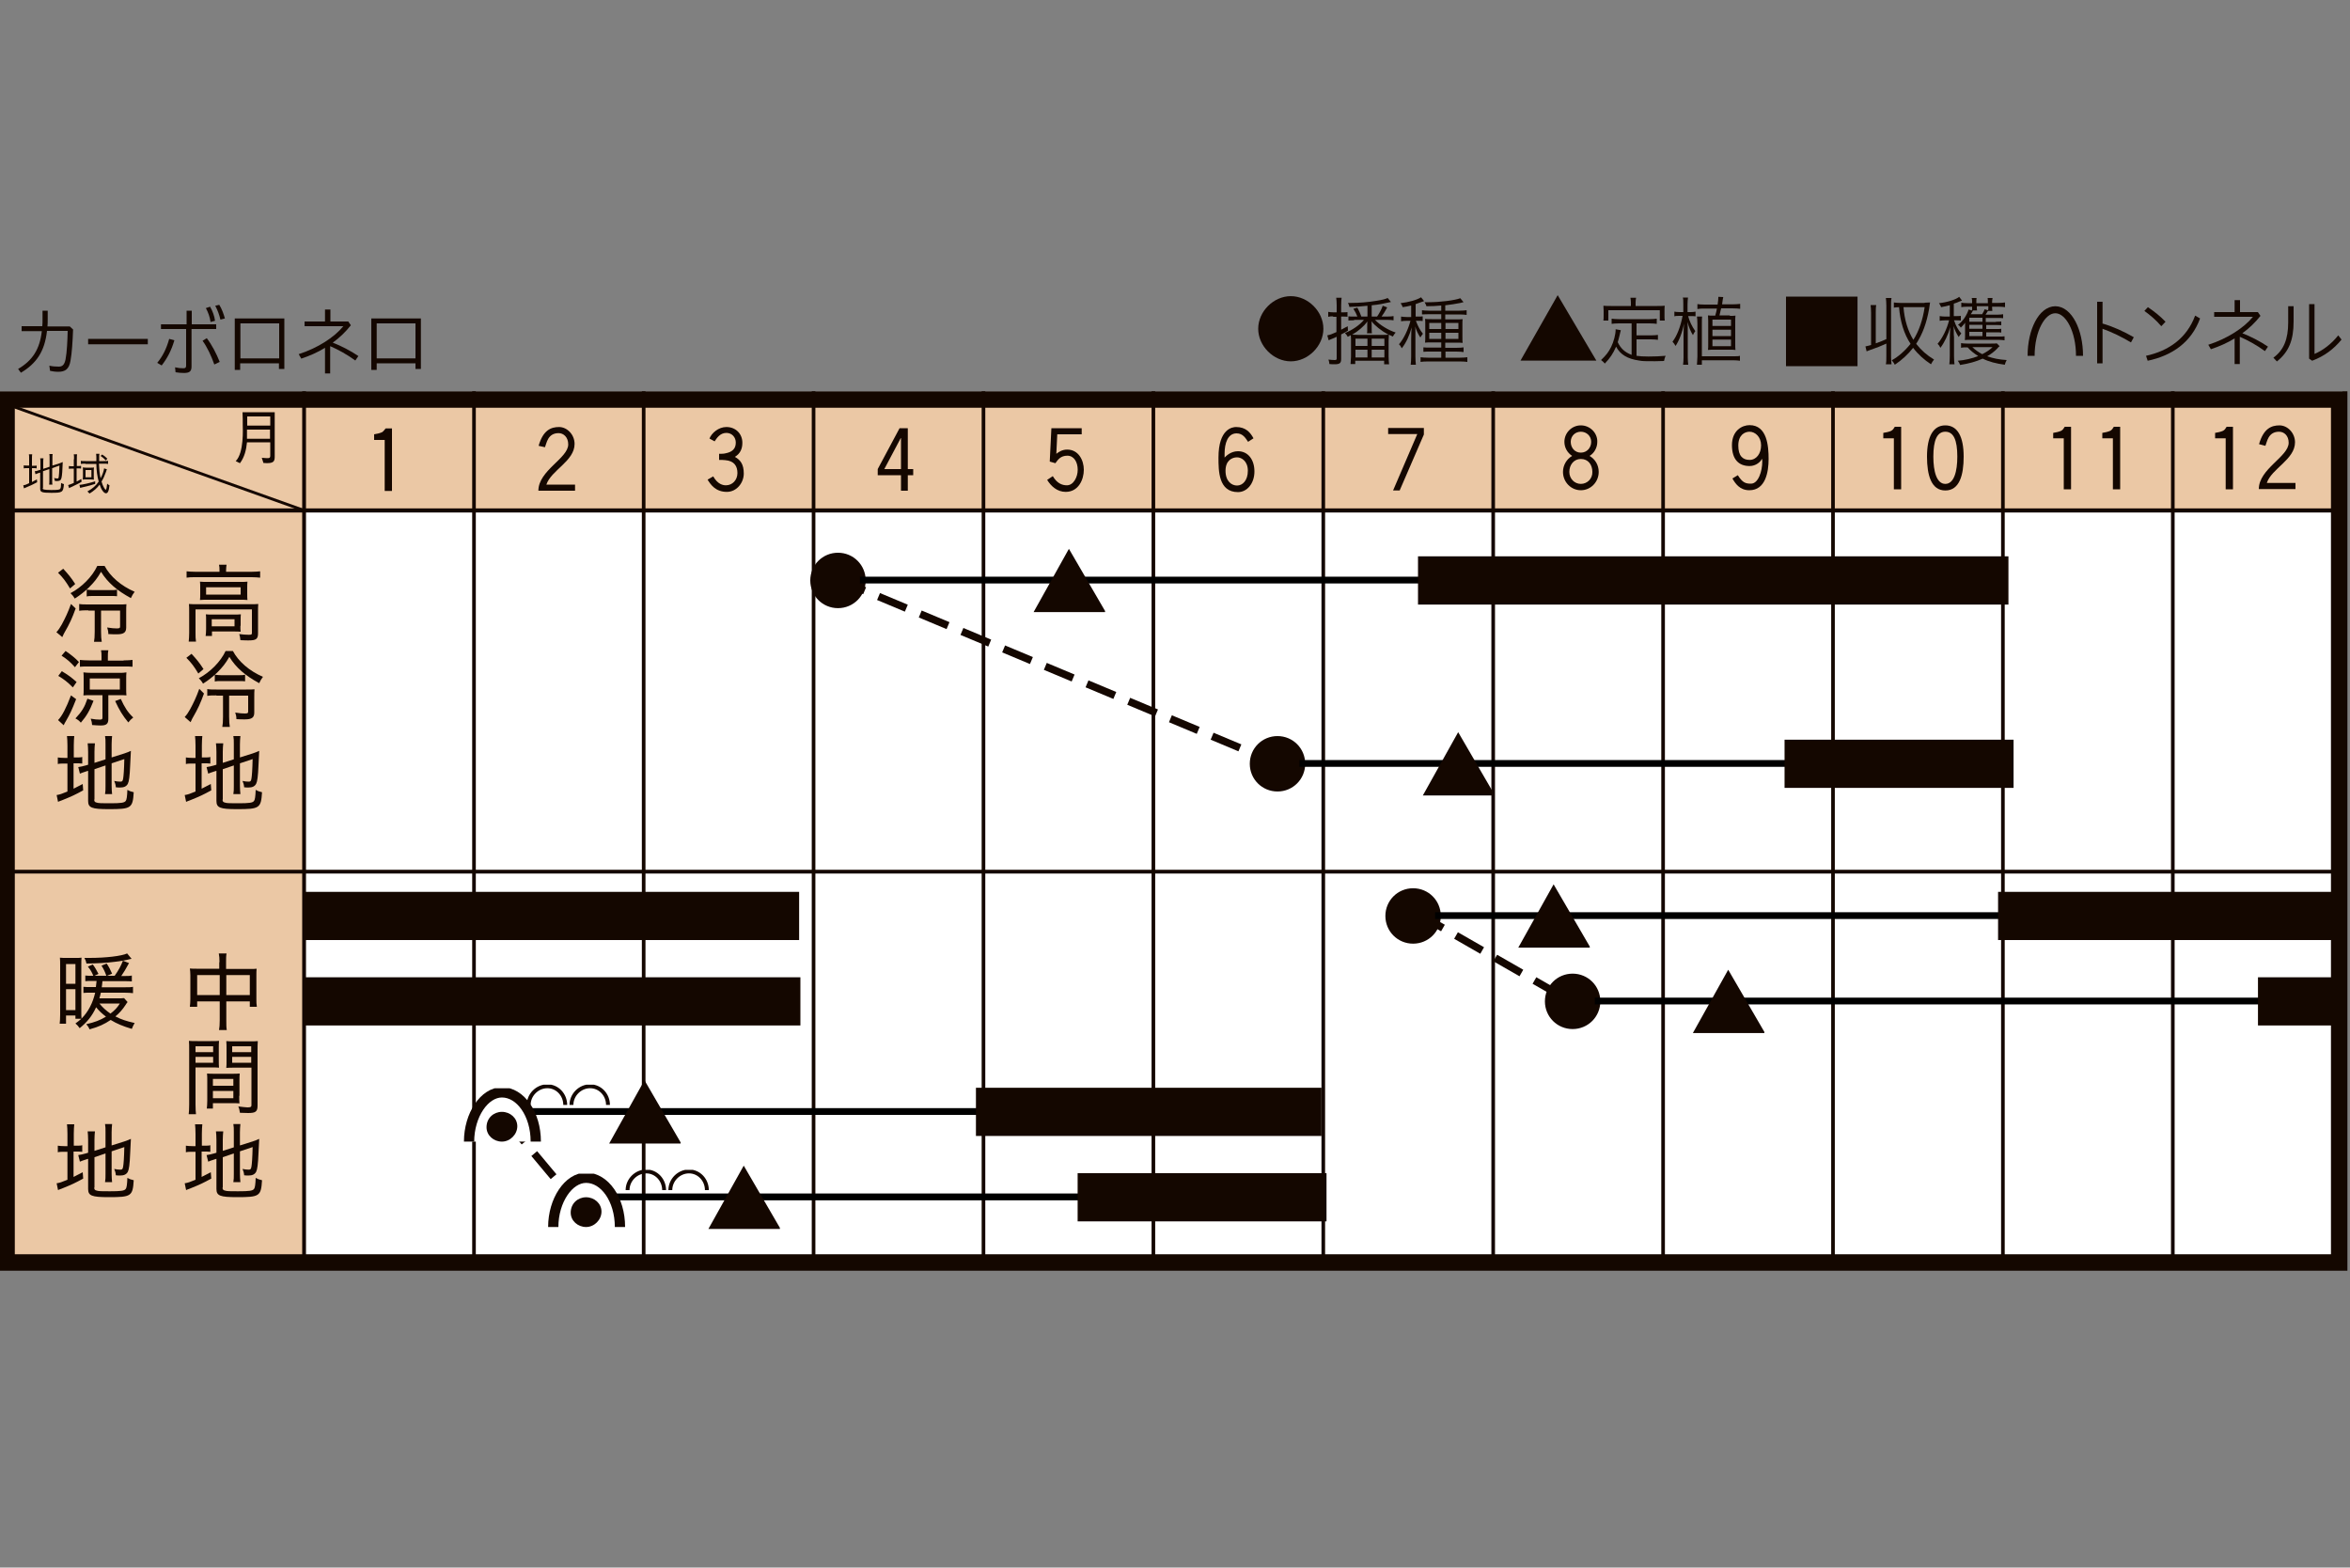 <?xml version="1.0" encoding="utf-8"?>
<!-- Generator: Adobe Illustrator 25.2.3, SVG Export Plug-In . SVG Version: 6.00 Build 0)  -->
<svg version="1.1" id="cal" xmlns="http://www.w3.org/2000/svg" xmlns:xlink="http://www.w3.org/1999/xlink" x="0px" y="0px"
	 viewBox="0 0 1000 667" style="enable-background:new 0 0 1000 667;" xml:space="preserve">
<rect x="0" y="0" width="1000" height="667" fill="#808080" stroke="none"/>
<style type="text/css">
	.st0{fill:#140700;}
	.st1{fill:none;stroke:#000000;stroke-width:0.5;}
	.st2{fill:none;stroke:#140700;stroke-width:0.5;}
	.st3{fill:#FFFFFF;stroke:#140700;stroke-miterlimit:10;}
	.st4{fill:#FFFFFF;}
	.st5{fill:#EBC8A5;}
	.st6{fill:none;stroke:#140700;stroke-width:1.618;}
	.st7{fill:none;stroke:#140700;stroke-width:1.543;}
	.st8{fill:none;stroke:#140700;stroke-width:1.749;}
	.st9{fill:none;stroke:#140700;stroke-width:1.203;}
	.st10{fill:none;stroke:#140700;stroke-width:1.603;stroke-miterlimit:10;}
	.st11{fill:none;stroke:#140700;stroke-width:3.206;stroke-miterlimit:10;stroke-dasharray:12.824,6.412;}
	.st12{fill:none;stroke:#140700;stroke-width:2.99;}
</style>
<symbol  id="収穫" viewBox="-6.5 -2.3 17.4 4">
	<rect x="-6.5" y="-2.3" class="st0" width="17.4" height="4"/>
</symbol>
<symbol  id="定植" viewBox="-2.5 -2.1 4.9 4.3">
	<g>
		<path class="st0" d="M0,2.1l2.5-4.3h-4.9L0,2.1z"/>
	</g>
</symbol>
<symbol  id="定植_2" viewBox="-2.4 -2.2 5.1 4.4">
	<g>
		<path class="st0" d="M0.1,2.2l2.6-4.4h-5.1L0.1,2.2z"/>
	</g>
</symbol>
<symbol  id="播種" viewBox="-1.7 -1.7 3.4 3.4">
	<path class="st0" d="M1.7,0c0-0.9-0.8-1.7-1.7-1.7S-1.7-0.9-1.7,0c0,0.9,0.8,1.7,1.7,1.7S1.7,0.9,1.7,0z"/>
</symbol>
<symbol  id="新規シンボル_14" viewBox="-2.7 -2.7 5.5 5.5">
	<path class="st0" d="M2.7,0c0-1.5-1.2-2.7-2.7-2.7S-2.7-1.5-2.7,0c0,1.5,1.2,2.7,2.7,2.7S2.7,1.5,2.7,0z"/>
</symbol>
<symbol  id="新規シンボル_2" viewBox="-6.1 -1.6 12.2 3.2">
	<rect x="-6.1" y="-1.6" class="st0" width="12.2" height="3.2"/>
</symbol>
<symbol  id="新規シンボル_6" viewBox="-7.1 -0.2 14.3 0.5">
	<line class="st1" x1="-7.1" y1="0" x2="7.1" y2="0"/>
</symbol>
<symbol  id="新規シンボル_8" viewBox="-5.4 -1.3 10.8 2.6">
	<path class="st2" d="M-5.1-1.3c0,1.3,1.1,2.4,2.4,2.4S-0.4,0-0.4-1.3"/>
	<path class="st2" d="M0.4-1.3c0,1.3,1.1,2.4,2.4,2.4S5.1,0,5.1-1.3"/>
</symbol>
<symbol  id="新規シンボル_9" viewBox="-3.9 -2.9 7.5 5.2">
	<path class="st3" d="M-3.4-2.9c0,2.6,1.5,4.8,3.2,4.8c1.8,0,3.3-2.1,3.3-4.8"/>
	<g>
		<path class="st0" d="M-0.2-2.9c0.8,0,1.5,0.7,1.5,1.5C1.3-0.6,0.6,0-0.2,0C-1,0-1.7-0.6-1.7-1.5C-1.7-2.3-1-2.9-0.2-2.9z"/>
	</g>
</symbol>
<g id="レイヤー_2_1_">
</g>
<g id="ガイド">
</g>
<g>
	<rect x="-0.8" y="166.5" class="st4" width="997.6" height="373.5"/>
</g>
<rect x="4.6" y="172.7" class="st5" width="992.2" height="44.5"/>
<rect x="-0.6" y="217.2" class="st5" width="129.9" height="322.7"/>
<rect x="-0.6" y="217.2" class="st5" width="129.9" height="153.8"/>
<line class="st6" x1="129.4" y1="166.5" x2="129.4" y2="539.8"/>
<line class="st7" x1="201.7" y1="166.5" x2="201.7" y2="539.8"/>
<line class="st7" x1="273.9" y1="166.5" x2="273.9" y2="539.8"/>
<line class="st7" x1="346.2" y1="166.5" x2="346.2" y2="539.8"/>
<line class="st7" x1="418.5" y1="166.5" x2="418.5" y2="540"/>
<line class="st7" x1="490.8" y1="166.5" x2="490.8" y2="539.8"/>
<line class="st7" x1="563.1" y1="166.5" x2="563.1" y2="539.8"/>
<line class="st7" x1="635.4" y1="166.5" x2="635.4" y2="539.8"/>
<line class="st7" x1="707.7" y1="166.5" x2="707.7" y2="539.8"/>
<line class="st7" x1="780" y1="166.5" x2="780" y2="539.8"/>
<line class="st7" x1="852.3" y1="166.5" x2="852.3" y2="539.8"/>
<line class="st7" x1="924.6" y1="166.5" x2="924.6" y2="539.8"/>
<line class="st8" x1="-0.6" y1="217.2" x2="996.9" y2="217.2"/>
<path class="st0" d="M115,181.1h-9.8v-3.9h9.8V181.1z M115,188.3v5.6c0,1.3-0.6,1.1-3.6,0.9l0.7,2.2c4.7,0.4,4.8-0.8,4.8-3v-18.6
	h-13.7c0.1,1,0.1,4.7,0.1,5.8c0,0.9,0.6,11.5-3,15l1.8,0.9c1.9-2.5,2.7-5.7,3-8.9H115z M105.1,186.7c0-1.2,0-2.7,0-3.9h9.8v3.9
	H105.1z"/>
<line class="st9" x1="2.6" y1="171.9" x2="129.4" y2="217.2"/>
<g>
	<path class="st0" d="M991.9,173.5v360.2H6.3V173.5H991.9 M998.9,166.5H-0.8v374.2h999.7V166.5L998.9,166.5z"/>
</g>
<g>
	<path class="st0" d="M12.4,195.4c0-1,0-1.7-0.1-2.1h1.4c-0.1,0.5-0.1,1.2-0.1,2.1v2.8h0.5c0.8,0,1.2,0,1.5-0.1v1.2
		c-0.4-0.1-0.9-0.1-1.5-0.1h-0.5v5.9c0.8-0.4,1.2-0.6,2.1-1.1l0.1,1.2c-1.7,0.9-2.9,1.5-4.9,2.3c-0.4,0.2-0.5,0.2-0.7,0.3l-0.3-1.3
		c0.7-0.1,1.3-0.3,2.5-0.9v-6.4h-0.7c-0.8,0-1.1,0-1.6,0.1v-1.3c0.3,0.1,0.8,0.1,1.6,0.1h0.7V195.4z M18.2,207.6
		c0,0.5,0.1,0.6,0.6,0.7c0.4,0.1,1.3,0.2,3,0.2c2.7,0,3.5-0.1,3.8-0.5c0.3-0.3,0.4-1.2,0.4-2.5c0.4,0.2,0.7,0.4,1.2,0.5
		c-0.3,3.5-0.6,3.7-5.4,3.7c-4,0-4.7-0.3-4.7-1.7v-6.9l-0.4,0.1c-1,0.3-1.1,0.4-1.6,0.6l-0.3-1.3c0.5,0,0.9-0.1,1.7-0.4l0.7-0.2v-3
		c0-0.8,0-1.4-0.1-1.9h1.4c-0.1,0.5-0.1,1.1-0.1,1.9v2.6l2.7-0.9V195c0-0.8,0-1.2-0.1-1.8h1.4c-0.1,0.4-0.1,1.2-0.1,1.8v3.1l2.9-0.9
		c0.6-0.2,1-0.4,1.5-0.6c-0.1,3.5-0.3,5.7-0.5,6.6c-0.2,0.8-0.4,1.1-0.8,1.3c-0.3,0.1-0.7,0.2-1.1,0.2c-0.2,0-0.6,0-1-0.1
		c0-0.4-0.1-0.9-0.3-1.2c0.5,0.1,1,0.2,1.4,0.2c0.4,0,0.5-0.1,0.6-0.7c0.1-0.7,0.2-2,0.3-4.8l-3.1,1.1v5.2c0,0.7,0,1.4,0.1,1.8h-1.4
		c0.1-0.4,0.1-1.1,0.1-1.8v-4.8l-2.7,0.9V207.6z"/>
	<path class="st0" d="M31.5,195.4c0-0.8,0-1.7-0.1-2.1h1.4c-0.1,0.5-0.1,1.2-0.1,2.1v2.9H33c0.7,0,1.1,0,1.5-0.1v1.2
		c-0.4-0.1-0.9-0.1-1.5-0.1h-0.4v5.6c0.8-0.4,1.2-0.6,2-1.1l0.1,1.2c-0.9,0.6-2.6,1.4-4.7,2.4c-0.3,0.1-0.4,0.2-0.6,0.3l-0.4-1.3
		c0.4-0.1,1.2-0.4,2.4-0.9v-6.1h-0.5c-0.6,0-1.2,0-1.6,0.1v-1.2c0.5,0.1,1,0.1,1.6,0.1h0.5V195.4z M40.5,205.9
		c-1.4,0.5-3,0.9-5.2,1.4c-0.8,0.2-0.9,0.2-1.2,0.3l-0.3-1.3c0,0,0.1,0,0.1,0c0.9,0,4.5-0.8,6.6-1.5V205.9z M36.4,197.3
		c-0.8,0-1.6,0-2,0.1v-1.3c0.3,0.1,1.2,0.1,2,0.1H41l0-1.9c0-0.4-0.1-0.8-0.1-1.2h1.4c-0.1,0.5-0.1,0.9-0.1,1.9c0,0.4,0,0.8,0,1.2
		h1.9c0.8,0,1.6,0,1.9-0.1v1.3c-0.4-0.1-1.2-0.1-2-0.1h-1.9c0.1,2.3,0.3,4.4,0.7,6.2c0.8-1.4,1.4-3.2,1.5-4.2l1.2,0.4
		c-0.2,0.4-0.3,0.7-0.4,1.1c-0.7,1.9-1.1,2.8-1.9,4.1c0.5,1.8,1.4,3.4,1.8,3.5c0.3-0.1,0.5-1.4,0.6-2.6c0.3,0.3,0.7,0.6,1,0.7
		c-0.2,1.4-0.3,2.1-0.6,2.7c-0.2,0.4-0.5,0.7-0.9,0.7c-0.9,0-2-1.5-2.7-3.7c-1.1,1.5-2.6,2.8-4.3,3.8c-0.3-0.3-0.6-0.6-0.9-0.9
		c2.2-1.2,3.6-2.4,4.8-4.2c-0.6-2-1-5-1-7.5H36.4z M35.3,200.1c0-0.5,0-0.9-0.1-1.2c0.2,0,0.7,0.1,1.3,0.1h2.2c0.5,0,1,0,1.3-0.1
		c0,0.2-0.1,0.5-0.1,1v3.1c0,0.5,0,0.9,0.1,1.1c-0.3,0-0.8-0.1-1.3-0.1h-2.2c-0.6,0-1.1,0-1.3,0.1c0-0.3,0.1-0.8,0.1-1.2V200.1z
		 M36.4,203.1h2.5v-3.1h-2.5V203.1z M45,195.9c-0.6-0.7-1.3-1.3-2.2-1.9l0.7-0.6c0.8,0.5,1.4,1,2.2,1.8L45,195.9z"/>
</g>
<g>
	<path class="st0" d="M9.2,140.8v-2H18c0.1-1,0.1-2,0.1-3.1v-3.5h2.2v3.6c0,1.1,0,2.1-0.1,3.1h9.5l1.4,1.3c-0.2,5.2-0.5,10-1.1,13.3
		c-0.6,3.6-2.3,4.7-5.2,4.7c-1.3,0-2.5-0.2-3.5-0.4l-0.3-2.2c1.3,0.3,2.6,0.4,4,0.4c1.5,0,2.4-0.7,2.9-3.1c0.6-3.2,0.8-8,0.9-12.1
		h-8.8c-1,8.9-4.6,13.9-11.1,17.8L7.7,157c6.1-3.6,9.2-8.3,10.1-16.1H9.2z"/>
	<path class="st0" d="M62.9,144.2v2.3H37.5v-2.3H62.9z"/>
	<path class="st0" d="M66.9,154.4c2.3-2.8,3.9-5.9,5.1-10.2l2.2,0.6c-1.3,4.4-3,7.6-5.4,10.7L66.9,154.4z M81.5,156
		c0,2.1-1,2.7-3.2,2.7c-1.1,0-2.4-0.1-3.6-0.3l-0.2-2.1c1.3,0.3,2.4,0.4,3.5,0.4c0.8,0,1.2-0.2,1.2-1.1v-15.6H68.5v-2h10.9v-5.8h2.2
		v5.8H92v2H81.5V156z M88,143.9c2.2,2.9,4.1,6.6,5.5,10.1l-2.3,1.1c-1.3-3.7-3.1-7.5-5-10.1L88,143.9z M89.4,130.5
		c1,1.7,1.9,4.1,2.1,6l-1.9,0.5c-0.3-2.1-1-4.1-2-5.9L89.4,130.5z M93.3,129.7c1.1,1.7,1.9,4,2.4,5.8l-1.9,0.5
		c-0.5-2.1-1.2-4-2.2-5.9L93.3,129.7z"/>
	<path class="st0" d="M102.2,154.7v2.7h-2.3v-21.9H121V157h-2.3v-2.4H102.2z M118.8,137.6h-16.5v14.9h16.5V137.6z"/>
	<path class="st0" d="M140.5,158.9h-2.2V148c-3.1,1.9-6.5,3.4-10.1,4.6l-1.1-1.9c8.1-2.6,15.2-7.2,19-11.9h-16.5v-2h8.7v-5.1h2.3
		v5.1h7.6l1.1,1.6c-2.2,2.8-4.8,5.3-7.7,7.4c3.4,1.3,7.7,3.5,10.9,5.7l-1.3,1.9c-3.4-2.5-7.4-4.7-10.7-6.1V158.9z"/>
	<path class="st0" d="M160.3,154.7v2.7H158v-21.9h21.1V157h-2.3v-2.4H160.3z M176.8,137.6h-16.5v14.9h16.5V137.6z"/>
</g>
<use xlink:href="#新規シンボル_14"  width="5.5" height="5.5" x="-2.7" y="-2.7" transform="matrix(4.367 0 0 -4.367 356.59 246.984)" style="overflow:visible;"/>
<use xlink:href="#新規シンボル_6"  width="14.3" height="0.5" x="-7.1" y="-0.2" transform="matrix(18.04 0 0 -6.412 494.025 246.994)" style="overflow:visible;"/>
<use xlink:href="#定植"  width="4.9" height="4.3" x="-2.5" y="-2.1" transform="matrix(6.412 0 0 -6.412 454.857 246.994)" style="overflow:visible;"/>
<line class="st10" x1="2.6" y1="370.9" x2="995.4" y2="370.9"/>
<g>
	<path class="st0" d="M93.4,409.4c0-1.7-0.1-2.6-0.3-3.7h3.3c-0.2,1.1-0.2,2.1-0.2,3.7v2.9h10.2c1.3,0,2,0,2.8-0.1
		c-0.1,0.9-0.1,1.7-0.1,2.9v10c0,1.3,0,2.2,0.2,3.3h-3v-2.3H96.3v8c0,2.1,0,3.1,0.2,4.2h-3.3c0.2-1.2,0.3-2.2,0.3-4.2v-8h-9.6v2.3
		h-3.1c0.1-1.1,0.2-2,0.2-3.3V415c0-1.2-0.1-2-0.2-2.9c0.9,0.1,1.6,0.1,2.8,0.1h9.7V409.4z M83.9,414.9v8.5h9.6v-8.5H83.9z
		 M106.3,423.4v-8.5H96.3v8.5H106.3z"/>
	<path class="st0" d="M83.2,470c0,2,0.1,3.2,0.2,4.1h-3.1c0.1-1,0.2-2.1,0.2-4.1v-23.1c0-1.8,0-2.8-0.1-4c1,0.1,1.9,0.1,3.7,0.1h5.5
		c1.8,0,2.6,0,3.6-0.1c-0.1,1.1-0.1,2-0.1,3.4v4.7c0,1.5,0,2.4,0.1,3.3c-1-0.1-2.1-0.1-3.5-0.1h-6.5V470z M83.2,447.7h7.5v-2.5h-7.5
		V447.7z M83.2,452.2h7.5v-2.5h-7.5V452.2z M101.8,466.3c0,1.3,0,2.3,0.1,3.2c-1.1-0.1-2.1-0.1-3.6-0.1h-7.7v2.3H88
		c0.1-1,0.2-1.9,0.2-3.4v-8.2c0-1.3,0-2.3-0.1-3.3c1,0.1,1.9,0.1,3.5,0.1h6.9c1.6,0,2.4,0,3.5-0.1c-0.1,1-0.1,1.9-0.1,3.3V466.3z
		 M90.6,462h8.7v-2.9h-8.7V462z M90.6,467.3h8.7v-3.1h-8.7V467.3z M109.6,470.4c0,2.6-0.8,3.2-4,3.2c-0.8,0-2.7-0.1-3.5-0.1
		c-0.2-1.2-0.3-1.8-0.7-2.7c1.7,0.2,3.2,0.4,3.9,0.4c1.4,0,1.7-0.2,1.7-1v-15.9h-7.2c-1.4,0-2.6,0-3.5,0.1c0.1-1,0.1-1.9,0.1-3.3
		v-4.7c0-1.2,0-2.3-0.1-3.4c1,0.1,1.9,0.1,3.6,0.1h6.1c1.8,0,2.7,0,3.7-0.1c-0.1,1.4-0.1,2.3-0.1,3.9V470.4z M98.8,447.7h8.1v-2.5
		h-8.1V447.7z M98.8,452.2h8.1v-2.5h-8.1V452.2z"/>
	<path class="st0" d="M83.2,482.4c0-1.7-0.1-3-0.2-4h3.1c-0.1,1.1-0.2,2.2-0.2,4v5.1h0.9c1.4,0,2.1,0,2.7-0.2v2.8
		c-0.9-0.1-1.6-0.1-2.8-0.1h-0.9v10.8c1.4-0.7,2-1,3.9-2l0.2,2.7c-3.5,1.9-4.5,2.4-9.2,4.3c-0.9,0.3-1.1,0.4-1.5,0.6l-0.6-2.9
		c1.3-0.2,2.2-0.5,4.6-1.5v-11.9h-1.2c-1.5,0-2.1,0-2.9,0.2v-2.8c0.8,0.1,1.5,0.2,2.9,0.2h1.2V482.4z M94.7,505.3
		c0,0.8,0.2,1.1,1,1.3c0.8,0.3,2.4,0.3,5.6,0.3c4.8,0,6.2-0.2,6.8-1c0.4-0.5,0.6-1.9,0.7-4.7c0.9,0.5,1.4,0.7,2.7,1
		c-0.4,6.8-1.1,7.2-10.6,7.2c-7.3,0-8.8-0.6-8.8-3.5v-12.8l-0.4,0.1c-2.1,0.7-2.2,0.7-3.1,1.1l-0.7-2.8c1-0.1,2-0.4,3.2-0.7l1-0.3
		v-5.4c0-1.6-0.1-2.7-0.2-3.7h3.1c-0.1,1.1-0.2,2.1-0.2,3.6v4.7l4.7-1.5v-6.5c0-1.5,0-2.3-0.2-3.4h3c-0.1,1.1-0.2,2.2-0.2,3.5v5.6
		l5.4-1.7c1.2-0.4,1.9-0.7,2.8-1.1c-0.2,3.6-0.2,3.6-0.3,6c-0.2,4.9-0.5,7-1,8c-0.6,1.1-1.6,1.6-3.3,1.6c-0.5,0-0.9,0-1.8-0.1
		c-0.1-1.1-0.3-1.8-0.7-2.7c0.9,0.2,1.9,0.3,2.6,0.3c0.8,0,1-0.2,1.2-1.3c0.2-1.2,0.4-3.7,0.5-8.3l-5.4,1.8v9.6
		c0,1.4,0.1,2.4,0.2,3.5h-3c0.2-1.1,0.2-2,0.2-3.5v-8.7l-4.7,1.6V505.3z"/>
	<path class="st0" d="M54.3,426.4c-0.3,0.3-0.3,0.3-0.8,1.1c-1.3,2-2.6,3.5-4.4,5c2.5,1.3,4.7,2,8.2,2.8c-0.6,1-0.8,1.5-1.2,2.5
		c-3.7-1.1-6.4-2.2-9-3.8c-2.7,1.8-5,2.9-9,4c-0.4-1-0.7-1.4-1.4-2.2c3.6-0.8,5.9-1.7,8.4-3.2c-1.8-1.4-2.9-2.4-4.2-4
		c-1.7,3.7-3.8,6.3-7,8.9c-0.6-0.9-1-1.3-1.8-2c1.2-0.9,1.6-1.2,2.5-2h-2.5v-1.4h-4v3.5h-2.7c0.1-1.1,0.2-2.2,0.2-3.9v-20.7
		c0-1.5,0-2.5-0.1-3.5c0.9,0.1,1.5,0.1,2.9,0.1H32c1.2,0,2,0,2.7-0.1c-0.1,0.8-0.1,1.8-0.1,3v19.8c0,1.5,0,2.4,0.1,3.1
		c2.9-2.9,4.8-6.7,5.8-11h-1.9c-1.4,0-2.1,0-3.1,0.1v-2.6c0.9,0.1,1.6,0.1,3,0.1h2.3c0.1-1.1,0.2-1.4,0.3-2.6h-1.9
		c-1.1,0-2,0-2.9,0.1v-2.4c0.8,0.1,1.8,0.1,2.8,0.1h9.7c1.7-2.4,2.7-4.3,3.5-6.4l2.6,1c-1.3,2.4-2.3,4.1-3.3,5.5h1.5
		c1.2,0,2.1,0,3-0.2v2.5c-0.8-0.1-2.1-0.1-3.1-0.1h-9.4c-0.1,1.3-0.2,1.6-0.3,2.6h9.6c1.9,0,2.8,0,3.7-0.2v2.7
		c-1-0.1-1.9-0.2-3.7-0.2h-10c-0.2,0.9-0.3,1.4-0.6,2.4h7.7c1.3,0,2.1,0,2.8-0.1L54.3,426.4z M28.1,418.6h4v-8.4h-4V418.6z
		 M28.1,429.8h4v-8.9h-4V429.8z M56,408c-0.4,0.1-0.4,0.1-0.6,0.1c-1.9,0.5-4.1,0.9-6.9,1.2c-3.2,0.4-6.4,0.6-11.7,0.7
		c-0.2-1-0.4-1.5-0.9-2.4c1,0,1.7,0,2.2,0c6.9,0,13.7-0.8,16-1.9L56,408z M39.8,415.4c-0.8-1.9-1.2-2.6-2.4-4.1l2.1-0.9
		c1.1,1.5,1.5,2.3,2.4,4L39.8,415.4z M42.3,427c1.4,1.7,2.7,2.9,4.7,4.3c1.8-1.4,2.8-2.4,4-4.3H42.3z M45.3,415.3
		c-0.7-1.9-1.1-2.8-2.1-4.4l2.2-0.9c1,1.5,1.5,2.5,2.3,4.3L45.3,415.3z"/>
	<path class="st0" d="M28.7,482.4c0-1.7-0.1-3-0.2-4h3.1c-0.1,1.1-0.2,2.2-0.2,4v5.1h0.9c1.4,0,2.1,0,2.7-0.2v2.8
		c-0.9-0.1-1.6-0.1-2.8-0.1h-0.9v10.8c1.4-0.7,2-1,3.9-2l0.2,2.7c-3.5,1.9-4.5,2.4-9.2,4.3c-0.9,0.3-1.1,0.4-1.5,0.6l-0.6-2.9
		c1.3-0.2,2.2-0.5,4.6-1.5v-11.9h-1.2c-1.5,0-2.1,0-2.9,0.2v-2.8c0.8,0.1,1.5,0.2,2.9,0.2h1.2V482.4z M40.1,505.3
		c0,0.8,0.2,1.1,1,1.3c0.8,0.3,2.4,0.3,5.6,0.3c4.8,0,6.2-0.2,6.8-1c0.4-0.5,0.6-1.9,0.7-4.7c0.9,0.5,1.4,0.7,2.7,1
		c-0.4,6.8-1.1,7.2-10.6,7.2c-7.3,0-8.8-0.6-8.8-3.5v-12.8l-0.4,0.1c-2.1,0.7-2.2,0.7-3.1,1.1l-0.7-2.8c1-0.1,2-0.4,3.2-0.7l1-0.3
		v-5.4c0-1.6-0.1-2.7-0.2-3.7h3.1c-0.1,1.1-0.2,2.1-0.2,3.6v4.7l4.7-1.5v-6.5c0-1.5,0-2.3-0.2-3.4h3c-0.1,1.1-0.2,2.2-0.2,3.5v5.6
		l5.4-1.7c1.2-0.4,1.9-0.7,2.8-1.1c-0.2,3.6-0.2,3.6-0.3,6c-0.2,4.9-0.5,7-1,8c-0.6,1.1-1.6,1.6-3.3,1.6c-0.5,0-0.9,0-1.8-0.1
		c-0.1-1.1-0.3-1.8-0.7-2.7c0.9,0.2,1.9,0.3,2.6,0.3c0.8,0,1-0.2,1.2-1.3c0.2-1.2,0.4-3.7,0.5-8.3l-5.4,1.8v9.6
		c0,1.4,0.1,2.4,0.2,3.5h-3c0.2-1.1,0.2-2,0.2-3.5v-8.7l-4.7,1.6V505.3z"/>
</g>
<g>
	<path class="st0" d="M93.4,242.7c0-0.9,0-1.6-0.2-2.4h3.2c-0.1,0.8-0.2,1.5-0.2,2.4v0.6h10.9c1.5,0,2.5-0.1,3.6-0.2v2.7
		c-1.2-0.1-2.1-0.2-3.6-0.2H83c-1.5,0-2.4,0-3.6,0.2v-2.7c1.1,0.1,2.1,0.2,3.7,0.2h10.3V242.7z M80.5,260.2c0-1.2,0-2.2-0.1-3.2
		c1.1,0.1,2.1,0.1,3.6,0.1h22.4c1.7,0,2.5,0,3.5-0.1c-0.1,1.1-0.1,1.9-0.1,3.1v9.3c0,1.3-0.2,2-0.8,2.5c-0.6,0.4-1.3,0.6-3.3,0.6
		c-0.3,0-1.4,0-3.4-0.1c-0.1-1.1-0.2-1.7-0.5-2.6c1.4,0.2,2.9,0.3,4.1,0.3c1.1,0,1.3-0.1,1.3-0.8v-10H83.2v10c0,1.6,0,2.4,0.2,3.7
		h-3.1c0.1-0.9,0.2-2.3,0.2-3.7V260.2z M85.2,250.2c0-1.2,0-1.9-0.1-2.7c0.9,0.1,1.8,0.1,3.4,0.1h13.7c1.4,0,2.1,0,3.1-0.1
		c-0.1,0.9-0.1,1.5-0.1,2.7v2.3c0,1.6,0,1.9,0.1,2.8c-1-0.1-1.8-0.1-3.3-0.1H88.3c-1.3,0-2.1,0-3.2,0.1c0.1-0.8,0.1-1.4,0.1-2.8
		V250.2z M102.3,266.3c0,1.2,0,1.7,0.1,2.5c-0.8-0.1-2-0.1-3.2-0.1h-9v1.9h-2.7c0.1-0.7,0.2-1.6,0.2-2.9v-3.8c0-1.1,0-1.8-0.1-2.5
		c0.8,0.1,1.6,0.1,2.9,0.1h8.9c1.3,0,2,0,3.1-0.1c-0.1,0.7-0.1,1.2-0.1,2.4V266.3z M87.7,253h14.7v-3.1H87.7V253z M90.1,266.5h9.7
		v-3h-9.7V266.5z"/>
	<path class="st0" d="M86.8,295.1c-1.5,4.1-2.4,6.2-5,10.7c-0.2,0.4-0.4,0.9-0.7,1.5l-2.5-2.2c0.9-1,1.4-1.7,2.3-3.3
		c1.6-3,2.6-5.1,3.9-8.7L86.8,295.1z M81.5,278.2c2.2,2.4,3.3,3.7,5.1,6.5l-2.2,1.9c-1.8-3-2.9-4.5-5.1-6.7L81.5,278.2z M99.1,277
		c2.4,4.5,7,8.5,12.8,11c-0.7,0.9-1.1,1.6-1.6,2.7c-5.9-3.2-9.9-6.6-12.7-11.2c-1.7,2.9-2.9,4.4-5.2,6.7c-1.8,1.7-3.6,3.2-6,4.7
		c-0.7-1.2-1.1-1.6-1.8-2.3c4.9-2.6,9.3-7.1,11.4-11.6H99.1z M92.1,295.9c-1.7,0-2.7,0-3.9,0.2v-2.9c1.1,0.2,2.1,0.2,3.9,0.2h12.6
		c2,0,2.7,0,3.6-0.1c-0.1,0.9-0.1,1.8-0.1,3.6v6.3c0,2.1-1,2.9-4,2.9c-1,0-2.1,0-3.6-0.1c0-1.1-0.2-1.9-0.5-2.8
		c1.7,0.3,3.1,0.4,4.1,0.4c1.2,0,1.4-0.2,1.4-0.9v-6.7h-8.1v9c0,2,0.1,3.2,0.3,4.3h-3.2c0.2-1.1,0.3-2.3,0.3-4.3v-9H92.1z
		 M91.6,287.1c0.8,0.1,1.4,0.2,2.5,0.2h7.7c1.2,0,1.7,0,2.5-0.2v2.8c-0.9-0.1-1.5-0.1-2.7-0.1h-7.5c-1.2,0-1.9,0-2.7,0.2V287.1z"/>
	<path class="st0" d="M83.2,317.2c0-1.7-0.1-3-0.2-4h3.1c-0.1,1.1-0.2,2.2-0.2,4v5.1h0.9c1.4,0,2.1,0,2.7-0.2v2.8
		c-0.9-0.1-1.6-0.1-2.8-0.1h-0.9v10.8c1.4-0.7,2-1,3.9-2l0.2,2.7c-3.5,1.9-4.5,2.4-9.2,4.3c-0.9,0.3-1.1,0.4-1.5,0.6l-0.6-2.9
		c1.3-0.2,2.2-0.5,4.6-1.5v-11.9h-1.2c-1.5,0-2.1,0-2.9,0.2v-2.8c0.8,0.1,1.5,0.2,2.9,0.2h1.2V317.2z M94.7,340.2
		c0,0.8,0.2,1.1,1,1.3c0.8,0.3,2.4,0.3,5.6,0.3c4.8,0,6.2-0.2,6.8-1c0.4-0.5,0.6-1.9,0.7-4.7c0.9,0.5,1.4,0.7,2.7,1
		c-0.4,6.8-1.1,7.2-10.6,7.2c-7.3,0-8.8-0.6-8.8-3.5V328l-0.4,0.1c-2.1,0.7-2.2,0.7-3.1,1.1l-0.7-2.8c1-0.1,2-0.4,3.2-0.7l1-0.3V320
		c0-1.6-0.1-2.7-0.2-3.7h3.1c-0.1,1.1-0.2,2.1-0.2,3.6v4.7l4.7-1.5v-6.5c0-1.5,0-2.3-0.2-3.4h3c-0.1,1.1-0.2,2.2-0.2,3.5v5.6
		l5.4-1.7c1.2-0.4,1.9-0.7,2.8-1.1c-0.2,3.6-0.2,3.6-0.3,6c-0.2,4.9-0.5,7-1,8c-0.6,1.1-1.6,1.6-3.3,1.6c-0.5,0-0.9,0-1.8-0.1
		c-0.1-1.1-0.3-1.8-0.7-2.7c0.9,0.2,1.9,0.3,2.6,0.3c0.8,0,1-0.2,1.2-1.3c0.2-1.2,0.4-3.7,0.5-8.3l-5.4,1.8v9.6
		c0,1.4,0.1,2.4,0.2,3.5h-3c0.2-1.1,0.2-2,0.2-3.5v-8.7l-4.7,1.6V340.2z"/>
	<path class="st0" d="M32.2,258.9c-1.5,4.1-2.4,6.2-5,10.7c-0.2,0.4-0.4,0.9-0.7,1.5L24,269c0.9-1,1.4-1.7,2.3-3.3
		c1.6-3,2.6-5.1,3.9-8.7L32.2,258.9z M26.9,242c2.2,2.4,3.3,3.7,5.1,6.5l-2.2,1.9c-1.8-3-2.9-4.5-5.1-6.7L26.9,242z M44.5,240.8
		c2.4,4.5,7,8.5,12.8,11c-0.7,0.9-1.1,1.6-1.6,2.7c-5.9-3.2-9.9-6.6-12.7-11.2c-1.7,2.9-2.9,4.4-5.2,6.7c-1.8,1.7-3.6,3.2-6,4.7
		c-0.7-1.2-1.1-1.6-1.8-2.3c4.9-2.6,9.3-7.1,11.4-11.6H44.5z M37.6,259.7c-1.7,0-2.7,0-3.9,0.2V257c1.1,0.2,2.1,0.2,3.9,0.2h12.6
		c2,0,2.7,0,3.6-0.1c-0.1,0.9-0.1,1.8-0.1,3.6v6.3c0,2.1-1,2.9-4,2.9c-1,0-2.1,0-3.6-0.1c0-1.1-0.2-1.9-0.5-2.8
		c1.7,0.3,3.1,0.4,4.1,0.4c1.2,0,1.4-0.2,1.4-0.9v-6.7h-8.1v9c0,2,0.1,3.2,0.3,4.3H40c0.2-1.1,0.3-2.3,0.3-4.3v-9H37.6z M37.1,250.9
		c0.8,0.1,1.4,0.2,2.5,0.2h7.7c1.2,0,1.7,0,2.5-0.2v2.8c-0.9-0.1-1.5-0.1-2.7-0.1h-7.5c-1.2,0-1.9,0-2.7,0.2V250.9z"/>
	<path class="st0" d="M26.3,285.6c2.7,1.6,3.9,2.5,6.3,4.6l-1.6,2.3c-2.4-2.4-3.7-3.4-6.2-4.9L26.3,285.6z M32.4,297.5
		c-2,5-2.5,6.1-4.4,9.4c-0.3,0.5-0.5,0.8-0.9,1.7l-2.4-2.2c1.7-1.7,3.5-5.2,5.5-10.5L32.4,297.5z M27.9,277c2.2,1.5,4,2.9,5.7,4.7
		l-1.7,2.2c-2-2.2-3.2-3.3-5.7-4.9L27.9,277z M39.8,298.2c-1.6,4.1-2.9,6.4-5.4,9.3c-0.8-0.9-1.2-1.2-2.3-1.8
		c1.5-1.6,2.2-2.5,3.1-3.9c0.9-1.5,1.3-2.5,2-4.5L39.8,298.2z M52.6,281c1.6,0,2.8-0.1,3.8-0.2v2.9c-0.8-0.1-2.1-0.1-3.7-0.1h-15
		c-1.7,0-2.9,0-3.7,0.1v-2.9c1,0.1,2.2,0.2,3.8,0.2h5.4v-1.5c0-1.2,0-1.9-0.2-2.8h3.1c-0.2,0.9-0.2,1.6-0.2,2.8v1.6H52.6z M39,295.8
		c-1.5,0-2.6,0-3.5,0.1c0.1-0.8,0.1-1.6,0.1-2.9v-3.9c0-1.3,0-2.1-0.1-3c1,0.1,1.9,0.2,3.4,0.2h11.6c1.5,0,2.3,0,3.3-0.2
		c-0.1,0.9-0.1,1.7-0.1,3.1v3.6c0,1.4,0,2.2,0.1,3.1c-0.8-0.1-1.9-0.1-3.3-0.1h-4.4v10.1c0,2.1-0.8,2.8-3.3,2.8
		c-0.9,0-2.3-0.1-3.6-0.2c-0.1-1.1-0.2-1.6-0.6-2.7c1.6,0.3,2.8,0.4,3.9,0.4c0.9,0,1.1-0.2,1.1-0.9v-9.5H39z M38.2,293.4h12.8v-4.7
		H38.2V293.4z M51.4,297.4c1.7,3.7,2.9,5.6,5.3,7.9c-1.1,0.9-1.2,1-2.1,2.1c-2.4-2.9-3.8-5.2-5.6-9.1L51.4,297.4z"/>
	<path class="st0" d="M28.7,317.2c0-1.7-0.1-3-0.2-4h3.1c-0.1,1.1-0.2,2.2-0.2,4v5.1h0.9c1.4,0,2.1,0,2.7-0.2v2.8
		c-0.9-0.1-1.6-0.1-2.8-0.1h-0.9v10.8c1.4-0.7,2-1,3.9-2l0.2,2.7c-3.5,1.9-4.5,2.4-9.2,4.3c-0.9,0.3-1.1,0.4-1.5,0.6l-0.6-2.9
		c1.3-0.2,2.2-0.5,4.6-1.5v-11.9h-1.2c-1.5,0-2.1,0-2.9,0.2v-2.8c0.8,0.1,1.5,0.2,2.9,0.2h1.2V317.2z M40.1,340.2
		c0,0.8,0.2,1.1,1,1.3c0.8,0.3,2.4,0.3,5.6,0.3c4.8,0,6.2-0.2,6.8-1c0.4-0.5,0.6-1.9,0.7-4.7c0.9,0.5,1.4,0.7,2.7,1
		c-0.4,6.8-1.1,7.2-10.6,7.2c-7.3,0-8.8-0.6-8.8-3.5V328l-0.4,0.1c-2.1,0.7-2.2,0.7-3.1,1.1l-0.7-2.8c1-0.1,2-0.4,3.2-0.7l1-0.3V320
		c0-1.6-0.1-2.7-0.2-3.7h3.1c-0.1,1.1-0.2,2.1-0.2,3.6v4.7l4.7-1.5v-6.5c0-1.5,0-2.3-0.2-3.4h3c-0.1,1.1-0.2,2.2-0.2,3.5v5.6
		l5.4-1.7c1.2-0.4,1.9-0.7,2.8-1.1c-0.2,3.6-0.2,3.6-0.3,6c-0.2,4.9-0.5,7-1,8c-0.6,1.1-1.6,1.6-3.3,1.6c-0.5,0-0.9,0-1.8-0.1
		c-0.1-1.1-0.3-1.8-0.7-2.7c0.9,0.2,1.9,0.3,2.6,0.3c0.8,0,1-0.2,1.2-1.3c0.2-1.2,0.4-3.7,0.5-8.3l-5.4,1.8v9.6
		c0,1.4,0.1,2.4,0.2,3.5h-3c0.2-1.1,0.2-2,0.2-3.5v-8.7l-4.7,1.6V340.2z"/>
</g>
<path class="st0" d="M672.7,205.9c-2.7,0-4.9-2.2-4.9-5.1c0-3,1.9-5.5,4.9-5.5c3.2,0,4.9,2.5,4.9,5.5
	C677.7,203.7,675.4,205.9,672.7,205.9z M672.7,181c-3.9,0-7,3.2-7,7c0,2.5,1.3,4.7,3.3,6c-2.3,1.3-3.9,3.9-3.9,6.8
	c0,4.3,3.4,7.8,7.6,7.8c4.2,0,7.6-3.5,7.6-7.8c0-3-1.6-5.5-3.9-6.8c2-1.2,3.3-3.5,3.3-6C679.8,184.2,676.6,181,672.7,181z
	 M672.7,192.6c-2.6,0-4.3-2.1-4.3-4.6c0-2.5,1.9-4.3,4.3-4.3c2.4,0,4.4,1.8,4.4,4.3C677.1,190.5,675.3,192.6,672.7,192.6z"/>
<path class="st0" d="M744.5,183.7c2.4,0,4.9,2.2,4.9,5.8c0,3.5-2,6.2-4.9,6.2c-2.9,0-4.8-1.7-4.8-6.1
	C739.7,185.1,742.4,183.7,744.5,183.7z M737.2,203.6c1.2,2.1,3.1,5,7.2,5c6.9,0,8.2-7.8,8.2-13.3c0-5.4-0.6-14.4-8.1-14.4
	c-3.2,0-7.5,2.3-7.5,8.5c0,6.2,3,8.9,7.5,8.9c2.7,0,4.7-1.8,5.2-3h0.1c0.1,0.4,0.1,0.8,0.1,1.2c0,3.8-1.6,9.3-4.8,9.3
	c-2.3,0-3.6-0.4-5.6-3.6L737.2,203.6z"/>
<path class="st0" d="M801.4,184.2c0.8-0.1,2.7-0.5,3.4-0.9c0.7-0.4,1.1-1,1.5-1.7h2.7v26.6h-3.1v-21.7h-4.5V184.2z"/>
<path class="st0" d="M827.8,183.7c3.5,0,5.1,3.5,5.1,10.6c0,6.3-1.4,11.6-5.1,11.6c-3.7,0-5.1-5.3-5.1-11.6
	C822.7,187.3,824.3,183.7,827.8,183.7z M827.8,181c-5.2,0-7.8,4.8-7.8,13.3c0,7.9,1.8,14.4,7.8,14.4c6,0,7.8-6.5,7.8-14.4
	C835.6,185.8,833,181,827.8,181z"/>
<path class="st0" d="M873.7,184.2c0.8-0.1,2.6-0.5,3.4-0.9c0.7-0.4,1.1-1,1.5-1.7h2.7v26.6h-3.1v-21.7h-4.5V184.2z"/>
<path class="st0" d="M894.6,184.2c0.8-0.1,2.6-0.5,3.4-0.9c0.7-0.4,1.1-1,1.5-1.7h2.7v26.6h-3.1v-21.7h-4.5V184.2z"/>
<path class="st0" d="M942.6,184.2c0.8-0.1,2.6-0.5,3.4-0.9c0.7-0.4,1.1-1,1.5-1.7h2.7v26.6h-3.1v-21.7h-4.5V184.2z"/>
<path class="st0" d="M961.3,189c1.9-6.7,5.3-8,8.7-8c3.4,0,6.6,3.2,6.6,7.2c0,7.3-10,11.2-12,17.3h12.2v2.6h-15.6
	c0-8.6,12.7-13.8,12.7-19.7c0-3.1-2-4.7-4.1-4.7c-4.7,0-5.1,4.4-5.8,6L961.3,189z"/>
<path class="st0" d="M159.2,184.8c0.8-0.1,2.6-0.5,3.4-0.9c0.6-0.4,1-1,1.5-1.6h2.7v26.6h-3.1v-21.7h-4.5V184.8z"/>
<path class="st0" d="M229.2,189.7c1.9-6.7,5.3-8,8.7-8c3.4,0,6.6,3.2,6.6,7.2c0,7.3-10,11.2-12,17.3h12.2v2.6h-15.6
	c0-8.6,12.7-13.8,12.7-19.7c0-3.1-2-4.8-4.1-4.8c-4.7,0-5.1,4.4-5.8,6L229.2,189.7z"/>
<path class="st0" d="M301.9,186.6c0.9-2.3,3.8-4.9,7.2-4.9c4,0,6.8,2.9,6.8,6.7c0,2.4-0.8,4.6-3.2,6c2.4,1.3,3.8,3.2,3.8,7.1
	c0,3.9-3,7.8-7.2,7.8c-4.8,0-6.9-3.1-8.2-5.2l2.4-1.4c1.9,3.4,4.2,3.8,5.4,3.8c2.8,0,4.9-2.3,4.9-5.2s-1.3-5.2-5.2-5.5
	c-0.8-0.1-1.6-0.1-2.6-0.1v-2.6c1,0,1.9,0,2.7-0.2c3.1-0.6,4.4-2.1,4.4-4.6c0-2.2-1.6-4.1-4-4.1c-2.8,0-4.2,2.4-5,3.6L301.9,186.6z"
	/>
<path class="st0" d="M376.3,199.6l7-13.2h0.1v13.2H376.3z M373.4,202.2h10v6.6h2.9v-6.6h2.3v-2.6h-2.3v-17.4h-3.5l-9.3,17.4V202.2z"
	/>
<path class="st0" d="M447.4,182.2h12.9v2.6h-10.4l-0.4,8.3c0.8-0.6,2.3-1.8,4.6-1.8c4.9,0,7.1,4.6,7.1,8.6c0,4.2-2.3,9.4-7.7,9.4
	c-3.7,0-6.3-2.5-7.9-5.1l2.4-1.6c1.8,3.1,4,3.9,6,3.9c2.8,0,4.6-3.5,4.6-6.6c0-3.3-1.6-6-4.4-6c-2.9,0-4,1.7-5.1,3.2l-2.4-0.7
	L447.4,182.2z"/>
<path class="st0" d="M526.4,194.6c2,0,4.6,1.7,4.6,5.7c0,4.1-2.2,6.3-4.6,6.3c-2.3,0-4.9-1.8-4.9-6.3
	C521.5,196,524.2,194.6,526.4,194.6z M533.4,186.5c-1.3-2.4-3.2-4.8-7.4-4.8c-1.5,0-7.5,0.7-7.5,13c0,5.6,0,14.7,8.3,14.7
	c3.8,0,7-3.6,7-8.8c0-5-2.7-8.6-7-8.6c-3.2,0-5.2,2.2-5.7,2.7V193c0-4.3,1.3-8.6,5.1-8.6c2.7,0,3.8,2,4.9,3.6L533.4,186.5z"/>
<path class="st0" d="M605.9,184.9l-10.3,23.8h-2.8l10.3-24h-12.4v-2.6h15.2V184.9z"/>
<line class="st11" x1="356.1" y1="246.4" x2="547.4" y2="326.5"/>
<line class="st11" x1="602.9" y1="388.5" x2="668.1" y2="425.9"/>
<line class="st11" x1="215" y1="476.1" x2="248.1" y2="515.7"/>
<use xlink:href="#新規シンボル_2"  width="12.2" height="3.2" x="-6.1" y="-1.6" transform="matrix(20.594 0 0 -6.412 729.031 246.987)" style="overflow:visible;"/>
<use xlink:href="#新規シンボル_14"  width="5.5" height="5.5" x="-2.7" y="-2.7" transform="matrix(4.367 0 0 -4.367 601.315 389.748)" style="overflow:visible;"/>
<use xlink:href="#新規シンボル_6"  width="14.3" height="0.5" x="-7.1" y="-0.2" transform="matrix(18.04 0 0 -6.412 738.75 389.761)" style="overflow:visible;"/>
<use xlink:href="#定植"  width="4.9" height="4.3" x="-2.5" y="-2.1" transform="matrix(6.412 0 0 -6.412 661.109 389.761)" style="overflow:visible;"/>
<use xlink:href="#新規シンボル_2"  width="12.2" height="3.2" x="-6.1" y="-1.6" transform="matrix(12.053 0 0 -6.412 923.768 389.754)" style="overflow:visible;"/>
<use xlink:href="#新規シンボル_2"  width="12.2" height="3.2" x="-6.1" y="-1.6" transform="matrix(17.308 0 0 -6.412 234.478 389.754)" style="overflow:visible;"/>
<use xlink:href="#新規シンボル_14"  width="5.5" height="5.5" x="-2.7" y="-2.7" transform="matrix(4.367 0 0 -4.367 669.199 426.085)" style="overflow:visible;"/>
<use xlink:href="#新規シンボル_6"  width="14.3" height="0.5" x="-7.1" y="-0.2" transform="matrix(20.737 0 0 -6.412 825.87 426.098)" style="overflow:visible;"/>
<use xlink:href="#定植"  width="4.9" height="4.3" x="-2.5" y="-2.1" transform="matrix(6.412 0 0 -6.412 735.406 426.098)" style="overflow:visible;"/>
<use xlink:href="#新規シンボル_2"  width="12.2" height="3.2" x="-6.1" y="-1.6" transform="matrix(2.988 0 0 -6.412 979.066 426.092)" style="overflow:visible;"/>
<use xlink:href="#新規シンボル_6"  width="14.3" height="0.5" x="-7.1" y="-0.2" transform="matrix(18.04 0 0 -6.412 351.887 473.118)" style="overflow:visible;"/>
<use xlink:href="#新規シンボル_9"  width="7.5" height="5.2" x="-3.9" y="-2.9" transform="matrix(4.367 0 0 -4.367 214.453 473.105)" style="overflow:visible;"/>
<use xlink:href="#定植"  width="4.9" height="4.3" x="-2.5" y="-2.1" transform="matrix(6.412 0 0 -6.412 274.247 473.118)" style="overflow:visible;"/>
<use xlink:href="#新規シンボル_2"  width="12.2" height="3.2" x="-6.1" y="-1.6" transform="matrix(12.053 0 0 -6.412 488.815 473.112)" style="overflow:visible;"/>
<use xlink:href="#新規シンボル_6"  width="14.3" height="0.5" x="-7.1" y="-0.2" transform="matrix(20.827 0 0 -6.412 406.303 509.456)" style="overflow:visible;"/>
<use xlink:href="#新規シンボル_9"  width="7.5" height="5.2" x="-3.9" y="-2.9" transform="matrix(4.367 0 0 -4.367 250.276 509.443)" style="overflow:visible;"/>
<use xlink:href="#定植"  width="4.9" height="4.3" x="-2.5" y="-2.1" transform="matrix(6.412 0 0 -6.412 316.483 509.456)" style="overflow:visible;"/>
<use xlink:href="#新規シンボル_2"  width="12.2" height="3.2" x="-6.1" y="-1.6" transform="matrix(8.681 0 0 -6.412 511.52 509.449)" style="overflow:visible;"/>
<use xlink:href="#新規シンボル_2"  width="12.2" height="3.2" x="-6.1" y="-1.6" transform="matrix(17.308 0 0 -6.412 235.016 426.092)" style="overflow:visible;"/>
<use xlink:href="#新規シンボル_14"  width="5.5" height="5.5" x="-2.7" y="-2.7" transform="matrix(4.367 0 0 -4.367 543.612 324.998)" style="overflow:visible;"/>
<use xlink:href="#新規シンボル_6"  width="14.3" height="0.5" x="-7.1" y="-0.2" transform="matrix(18.04 0 0 -6.412 681.047 325.007)" style="overflow:visible;"/>
<use xlink:href="#定植"  width="4.9" height="4.3" x="-2.5" y="-2.1" transform="matrix(6.412 0 0 -6.412 620.501 325.007)" style="overflow:visible;"/>
<use xlink:href="#新規シンボル_2"  width="12.2" height="3.2" x="-6.1" y="-1.6" transform="matrix(7.988 0 0 -6.412 808.112 325.001)" style="overflow:visible;"/>
<use xlink:href="#新規シンボル_8"  width="10.8" height="2.6" x="-5.4" y="-1.3" transform="matrix(3.308 0 0 -3.308 241.848 465.86)" style="overflow:visible;"/>
<use xlink:href="#新規シンボル_8"  width="10.8" height="2.6" x="-5.4" y="-1.3" transform="matrix(3.308 0 0 -3.308 283.925 502.098)" style="overflow:visible;"/>
<use xlink:href="#播種"  width="3.4" height="3.4" x="-1.7" y="-1.7" transform="matrix(8.158 0 0 -8.158 549.277 139.884)" style="overflow:visible;"/>
<g>
	<path class="st0" d="M567.3,134.6c-0.9,0-1.3,0-2.1,0.2v-2.1c0.6,0.1,1.2,0.2,2.1,0.2h1.5v-3c0-1.4-0.1-2.4-0.2-3.2h2.3
		c-0.1,0.7-0.2,1.6-0.2,3.2v3h0.8c0.8,0,1.4,0,1.9-0.1v2c-0.6-0.1-1.1-0.1-1.9-0.1h-0.8v5.6c1.3-0.7,1.7-0.9,2.8-1.5l0.1,1.9
		c-1.2,0.7-1.8,1.1-2.9,1.6v10.5c0,1.7-0.6,2.2-2.8,2.2c-0.7,0-1.4,0-2.2-0.1c0-0.6-0.2-1.3-0.4-1.9c0.9,0.1,1.9,0.2,2.6,0.2
		s0.9-0.1,0.9-0.7v-9.2c-0.8,0.4-1.3,0.6-1.8,0.8c-0.9,0.4-1.1,0.4-1.6,0.7l-0.6-2.1c1.4-0.3,1.9-0.5,3.9-1.4v-6.5H567.3z
		 M576.2,136.3c-1.2,0-2,0-2.4,0.1v-1.8c0.5,0.1,1.3,0.1,2.4,0.1h1.4c-0.4-1.1-0.9-2.1-1.7-3.3l1.7-0.5c0.6,1.1,1.3,2.6,1.7,3.8h2.6
		v-4.6c-2.5,0.3-4.5,0.4-7.7,0.5c-0.1-0.7-0.3-1.1-0.6-1.7c0.5,0,0.9,0,1.2,0c3.4,0,7.4-0.3,10.9-0.9c2.5-0.4,3.7-0.7,4.8-1.2
		l1.4,1.7c-3.7,0.8-5,1.1-8.2,1.4v4.8h2.3c0.9-1.3,2-3.3,2.4-4.6l1.9,0.7c-1.1,2-1.4,2.5-2.4,3.9h2.4c1.2,0,2.1-0.1,2.7-0.2v1.8
		c-0.8-0.1-1.4-0.2-2.7-0.2h-5.2c2.1,2.2,5.5,4.3,8.8,5.4c-0.5,0.5-0.8,1-1.2,1.7c-0.8-0.4-1-0.5-1.7-0.8v0.2l0,0.2
		c0,0.8-0.1,1.5-0.1,2.3v6.6c0,1.3,0.1,2.5,0.2,3.3h-2.1v-1.5h-12.3v1.4h-2c0.1-0.9,0.1-1.9,0.2-3.3v-6.5c0-1,0-1.7-0.1-2.5
		c-0.5,0.3-0.6,0.4-1.3,0.7c-0.3-0.6-0.6-1-1.2-1.6c3.1-1.2,6.3-3.4,8.1-5.6H576.2z M588.1,142.5c1.3,0,2,0,2.7-0.1
		c-3.1-1.7-5.7-3.8-7.2-5.7c0.1,0.7,0.1,1.5,0.1,1.9v1.5c0,0.8,0,1.3,0.1,1.7h-2.1c0.1-0.5,0.1-0.9,0.1-1.7v-1.5
		c0-0.7,0-1.4,0.1-1.8c-1.5,2-3.9,4.1-6.5,5.6c0.5,0,1.9,0.1,2.5,0.1H588.1z M576.8,147.2h5.1v-3.1h-5.1V147.2z M576.8,152.1h5.1
		v-3.3h-5.1V152.1z M583.7,147.2h5.4v-3.1h-5.4V147.2z M583.7,152.1h5.4v-3.3h-5.4V152.1z"/>
	<path class="st0" d="M600.5,130c-1.7,0.4-2.3,0.5-3.6,0.7c-0.3-0.7-0.5-1.2-0.9-1.7c3.5-0.4,7-1.4,8.7-2.5l1.3,1.6
		c-0.4,0.2-0.5,0.2-1.1,0.4c-1.2,0.4-1.9,0.7-2.5,0.9v5.3h0.9c1,0,1.6,0,2.1-0.1v2c-0.5-0.1-1.2-0.1-2.1-0.1h-0.8c1,2.6,1.8,4,3,5.5
		c-0.7,0.9-0.7,1-1.1,1.6c-1-1.5-1.7-3-2.2-4.7c0.1,1.1,0.1,1.3,0.1,2.4c0,0.5,0,1,0,1.3c0,0.6,0,1,0,1.2v7.8c0,1.5,0.1,2.7,0.2,3.6
		h-2.2c0.1-1,0.2-2.1,0.2-3.6v-7.2c0-3.1,0.1-3.6,0.2-5.1c-0.9,3.4-2.3,6.5-4.2,8.9c-0.3-0.6-0.7-1.3-1.2-1.7
		c2.1-2.4,3.9-6.3,4.9-10h-1.5c-0.9,0-1.9,0.1-2.5,0.2v-2c0.6,0.1,1.6,0.2,2.5,0.2h1.8V130z M613.3,130c-1.9,0.2-4.2,0.3-6.3,0.3
		c-0.2-0.6-0.4-1.1-0.8-1.7c0.8,0,1.4,0,1.7,0c4.8,0,11.2-0.8,13.5-1.7l1.4,1.7l-0.2,0c0,0-0.4,0.1-1.1,0.3c-1.9,0.4-4.7,0.8-6.5,1
		v2.3h6c1.3,0,2.3-0.1,3.1-0.2v2c-0.8-0.1-1.7-0.2-3-0.2h-6.1v2.1h4.5c1.2,0,2.1,0,2.9-0.1c-0.1,0.7-0.1,1.1-0.1,2.6v4.5
		c0,1.6,0,2.3,0.1,3c-0.7-0.1-1.5-0.1-2.8-0.1h-4.6v2.2h4.7c1.5,0,2.5-0.1,3.1-0.2v2c-0.8-0.1-1.7-0.2-3.1-0.2h-4.6v2.6h6.1
		c1.4,0,2.6-0.1,3.2-0.2v2c-0.8-0.1-1.7-0.2-3.3-0.2h-13.4c-1.6,0-2.5,0.1-3.2,0.2v-2c0.6,0.1,1.8,0.2,3.2,0.2h5.6v-2.6h-4.6
		c-1.3,0-2.3,0-3,0.1v-1.9c0.7,0.1,1.6,0.1,3,0.1h4.6v-2.2h-4.1c-1.3,0-2.1,0-2.8,0.1c0.1-0.8,0.1-1.8,0.1-3v-4.5c0-1.2,0-2-0.1-2.6
		c0.8,0.1,1.6,0.1,2.9,0.1h4v-2.1h-5.2c-1.3,0-2.5,0.1-3,0.1V132c0.7,0.1,1.8,0.2,3,0.2h5.2V130z M608.2,137.4v2.6h5.1v-2.6H608.2z
		 M608.2,141.6v2.6h5.1v-2.6H608.2z M615.1,140h5.5v-2.6h-5.5V140z M615.1,144.2h5.5v-2.6h-5.5V144.2z"/>
</g>
<use xlink:href="#定植_2"  width="5.1" height="4.4" x="-2.4" y="-2.2" transform="matrix(6.331 0 0 -6.331 662.21 139.518)" style="overflow:visible;"/>
<g>
	<path class="st0" d="M694.5,137.6h-5.6c-1.4,0-2.3,0.1-3.1,0.2v-2.2c0.8,0.1,1.7,0.2,3.1,0.2h13c1.3,0,2.3-0.1,3.1-0.2v2.2
		c-0.7-0.1-1.8-0.2-3.1-0.2h-5.5v5.1h6.1c1.4,0,2.3-0.1,3-0.2v2.1c-0.9-0.1-1.7-0.2-3-0.2h-6.1v7c1.4,0.2,2.8,0.3,5.1,0.3
		c2.8,0,4.7-0.1,7.3-0.3c-0.4,0.7-0.5,1.4-0.7,2.2c-2.8,0.1-3,0.1-3.8,0.1c-4.6,0-5.3,0-6.9-0.3c-4.9-0.7-8-2.6-9.7-5.9
		c-1.3,3-2.6,4.9-4.8,7.2c-0.5-0.6-0.8-0.9-1.6-1.5c2.2-2.1,3.2-3.4,4.3-5.6c1.1-2.2,1.9-5.4,1.9-7.2c0-0.1,0-0.2,0-0.3l2.2,0.4
		c-0.1,0.3-0.1,0.4-0.1,0.5c0,0.1,0,0.2-0.1,0.3l-0.2,0.9c-0.3,1.4-0.7,2.7-0.9,3.4c1.2,2.6,3,4.3,5.9,5.4V137.6z M694,128.7
		c0-0.8-0.1-1.3-0.2-2h2.4c-0.1,0.6-0.2,1.2-0.2,2v1.5h9.2c1.1,0,2.2,0,3.2-0.1c-0.1,0.6-0.1,1.3-0.1,2.1v2c0,0.9,0,1.6,0.1,2.2
		h-2.1v-4.4h-21.9v4.4h-2.1c0.1-0.5,0.1-1.3,0.1-2.2v-2c0-0.7-0.1-1.6-0.1-2.1c0.9,0.1,2.1,0.1,3.2,0.1h8.5V128.7z"/>
	<path class="st0" d="M718.3,134.3c0.6,2.4,1.7,4.6,3.1,6.6c-0.4,0.5-0.7,1-1,1.7c-1-1.6-1.7-3.2-2.3-5.6c0.1,1.3,0.1,2.9,0.1,5.1
		v10c0,1.1,0.1,2.4,0.2,3.1h-2.2c0.1-0.8,0.2-1.8,0.2-3.1v-9.7c0-1.4,0.1-3.5,0.2-4.7c-0.7,3.7-2.2,7.5-3.6,9.5
		c-0.3-0.6-0.9-1.4-1.3-1.8c1.9-2.5,3.4-6.3,4.3-11H715c-1.2,0-1.9,0-2.5,0.2v-2c0.4,0.1,1.3,0.2,2.4,0.2h1.4v-3.3
		c0-1.4,0-2.2-0.2-2.9h2.2c-0.1,0.7-0.2,1.8-0.2,2.9v3.3h1.4c0.7,0,1.6-0.1,2-0.2v2c-0.7-0.1-1.1-0.1-2-0.1H718.3z M740.4,153.5
		c-0.7-0.1-1.6-0.2-2.8-0.2h-13.4v1.9h-2.1c0.1-0.9,0.1-1.9,0.2-3.5v-14c0-1.4-0.1-2.2-0.2-3h2.2c-0.1,0.7-0.1,1.4-0.1,3v13.9h13.5
		c1.3,0,2.1,0,2.7-0.2V153.5z M736.1,134.4c1.1,0,1.6,0,2.4-0.1c-0.1,0.7-0.1,1.4-0.1,2.4v9.8c0,1,0,1.8,0.1,2.4
		c-0.9-0.1-1.4-0.1-2.4-0.1h-6.9c-1,0-1.4,0-2.4,0.1c0.1-0.6,0.1-1.6,0.1-2.6v-9.7c0-0.9-0.1-1.8-0.1-2.4c0.5,0.1,1.3,0.1,2.3,0.1
		h0.8c0.4-1.5,0.5-1.9,0.7-3h-5.3c-1.3,0-1.9,0-3,0.2v-2.1c0.8,0.1,1.6,0.2,3,0.2h5.6c0.2-1.2,0.3-2.4,0.3-3c0,0,0-0.2,0-0.3
		l2.1,0.1c-0.1,0.4-0.3,1.4-0.5,3.1h4.4c1.4,0,2.3-0.1,3.3-0.2v2.1c-0.8-0.1-1.8-0.2-3.4-0.2h-4.7c-0.1,0.5-0.4,1.5-0.7,3H736.1z
		 M728.7,138.7h7.9V136h-7.9V138.7z M728.7,143h7.9v-2.7h-7.9V143z M728.7,147.3h7.9v-2.8h-7.9V147.3z"/>
</g>
<use xlink:href="#収穫"  width="17.4" height="4" x="-6.5" y="-2.3" transform="matrix(1.749 0 0 -7.401 771.369 138.8)" style="overflow:visible;"/>
<g>
	<path class="st0" d="M798.2,146.1c2.1-0.7,3.1-1.2,4.5-1.8v-14.2c0-1.3-0.1-2.4-0.2-3.3h2.4c-0.2,1-0.2,2-0.2,3.3v21.6
		c0,1.3,0.1,2.3,0.2,3.3h-2.4c0.2-0.9,0.2-2.1,0.2-3.3v-5.5c-2.4,1.1-3.7,1.6-7.1,2.8c-0.6,0.2-0.6,0.2-1.3,0.5l-0.5-2.1
		c1.1-0.2,1.6-0.4,2.4-0.6v-13.7c0-1.3-0.1-2.4-0.2-3.3h2.4c-0.2,0.9-0.2,2-0.2,3.3V146.1z M819,128.8c0.9,0,1.8-0.1,2.3-0.1
		c-0.1,0.7-0.2,1.3-0.4,2.7c-1.1,6.2-2.8,10.7-5.5,14.9c2.2,2.8,4.5,4.8,7.6,6.7c-0.5,0.6-0.8,1-1.3,2c-2.8-1.8-5.6-4.3-7.6-7
		c-2.1,2.7-4.8,5.2-7.8,7.2c-0.3-0.6-0.6-1.1-1.3-1.9c2.8-1.5,5.7-4.1,8-7c-2.8-4.2-4.4-9.5-4.9-15.6c-0.8,0-1.7,0.1-2.2,0.2v-2.2
		c0.8,0.1,1.5,0.2,2.8,0.2H819z M810,130.7c0.4,5.4,1.9,10.2,4.2,13.9c2.4-3.8,4-8.5,4.8-13.9H810z"/>
	<path class="st0" d="M829.6,129.9c-1.2,0.3-1.9,0.5-3.6,0.8c-0.2-0.5-0.5-1.2-0.9-1.7c3.2-0.3,7.2-1.5,8.6-2.7l1.2,1.6
		c-0.4,0.1-0.4,0.2-1.1,0.4c-0.8,0.4-1.7,0.7-2.4,0.9v5.3h0.9c0.9,0,1.6,0,2.1-0.1v2c-0.5-0.1-1.2-0.1-2.1-0.1h-0.8l0.1,0.3l0.1,0.2
		c0.5,1.7,1.7,3.8,2.9,5.1c-0.5,0.5-0.7,0.9-1.1,1.5c-1-1.5-1.7-3-2.2-4.7c0.1,1.2,0.1,1.4,0.1,2.5c0,1.2,0,1.4,0.1,2.2v8
		c0,1.7,0.1,2.9,0.2,3.6h-2.2c0.1-0.7,0.2-2,0.2-3.6v-7c0-1.6,0.1-3.6,0.2-5.2c-0.9,3.2-2.5,6.6-4.2,8.8c-0.4-0.9-0.6-1.1-1.2-1.7
		c2.1-2.5,3.9-6.1,4.9-10h-1.7c-1,0-1.7,0.1-2.3,0.2v-2c0.6,0.1,1.4,0.2,2.3,0.2h2V129.9z M850.9,147.3c-0.4,0.3-0.7,0.6-1.1,1.1
		c-1.3,1.3-2.6,2.3-4.2,3.2c2.6,0.9,5.1,1.4,8.3,1.6c-0.4,0.7-0.6,1.3-0.8,2c-3.7-0.5-6.8-1.3-9.4-2.6c-2.9,1.3-5.9,2.1-9.6,2.7
		c-0.2-0.6-0.6-1.3-1-1.8c2.8-0.2,6.3-1,8.7-2c-1.8-1.1-3.4-2.4-4.5-3.7h-0.2c-1.2,0-1.9,0-2.6,0.2V146c0.6,0.1,1.4,0.2,2.6,0.2
		h10.2c1.3,0,1.9,0,2.4-0.1L850.9,147.3z M849.3,136.9c1.1,0,1.9,0,2.3-0.1v1.6c-0.6-0.1-1.3-0.1-2.3-0.1h-4.1v1.7h4
		c1.2,0,2,0,2.4-0.1v1.6c-0.5-0.1-1.3-0.1-2.4-0.1h-4v1.8h5.1c1.3,0,2.2,0,2.7-0.1v1.7c-0.6-0.1-1.6-0.2-2.8-0.2h-11.6
		c-0.9,0-1.8,0-2.5,0.1c0.1-0.5,0.1-1.3,0.1-2.4v-3.7c0-0.3,0-1,0-1.3c-0.4,0.7-1.2,1.5-1.8,2.1c-0.4-0.6-0.6-0.8-1.2-1.2
		c1.9-1.3,3.8-4.1,4.5-6.5l1.4,0.4c0.1-0.4,0.1-0.6,0.1-1.4v-0.2h-2c-1.2,0-2.1,0.1-2.6,0.2v-1.9c0.4,0.1,1.5,0.2,2.7,0.2h1.9v-0.3
		c0-0.7,0-1.4-0.2-1.9h2.1c-0.1,0.5-0.1,1-0.1,1.9v0.3h4.9v-0.3c0-0.8,0-1.3-0.1-1.9h2.1c-0.1,0.5-0.2,1.1-0.2,1.8v0.3h2.7
		c1.1,0,2.1-0.1,2.8-0.2v2c-0.7-0.1-1.6-0.2-2.8-0.2h-2.7v0.3c0,0.5,0.1,1.1,0.1,1.5h-1.9c-0.3,0.5-0.6,1.1-1,1.6h5
		c1,0,2-0.1,2.5-0.2v1.7c-0.5-0.1-1.2-0.1-2.5-0.1h-4.9v1.7H849.3z M843.6,136.9v-1.7H838v1.7H843.6z M838,139.9h5.6v-1.7H838V139.9
		z M838,141.2v1.8h5.6v-1.8H838z M843.4,133.8c0.5-0.8,0.9-1.5,1.1-2.2l1.5,0.4c0.1-0.5,0.1-0.6,0.1-1.4v-0.3h-4.9v0.2
		c0,0.6,0,1.2,0.1,1.6h-1.7c-0.1,0.2-0.2,0.3-0.2,0.3l-0.2,0.4c0,0-0.2,0.3-0.3,0.5l-0.3,0.4H843.4z M839.3,147.7
		c1.2,1.2,2.7,2.2,4.2,3c1.6-0.8,3.2-1.8,4.4-3H839.3z"/>
</g>
<g>
	<path class="st0" d="M894.8,137.7c4.2,1.2,8.9,3.3,13.2,5.8l-1.2,2.2c-4-2.4-8.4-4.5-12.1-5.8v14.7h-2.3v-26.2h2.3V137.7z"/>
	<path class="st0" d="M914,130.7c2.8,1.9,5.2,3.8,7.5,6.2l-1.8,1.9c-2.3-2.7-4.6-4.6-7.2-6.5L914,130.7z M913.2,151.4
		c9.6-2.1,17.3-7.4,20.9-17.1l2.1,1.2c-3.7,10.1-11.8,15.8-22.3,18L913.2,151.4z"/>
	<path class="st0" d="M953.1,154.9h-2.2V144c-3.1,1.9-6.5,3.4-10.1,4.6l-1.1-1.9c8.1-2.6,15.2-7.2,19-11.9h-16.5v-2h8.7v-5.1h2.3
		v5.1h7.6l1.1,1.6c-2.2,2.8-4.8,5.3-7.7,7.4c3.4,1.3,7.7,3.5,10.9,5.7l-1.3,1.9c-3.4-2.5-7.4-4.7-10.7-6.1V154.9z"/>
	<path class="st0" d="M976,130.2v6.6c0,7.9-2,12.9-7.1,17l-1.5-1.6c4.4-3.2,6.3-7.9,6.3-15v-6.9H976z M984.9,129.3v21.3
		c3.3-1.4,7-4,10.1-7.9l1.4,1.8c-3.3,4-7.2,7-12.5,9l-1.3-0.9v-23.2H984.9z"/>
</g>
<path class="st12" d="M864.3,151.4c0-10.8,4.6-19.6,10.3-19.6c5.7,0,10.3,8.8,10.3,19.6"/>
</svg>
